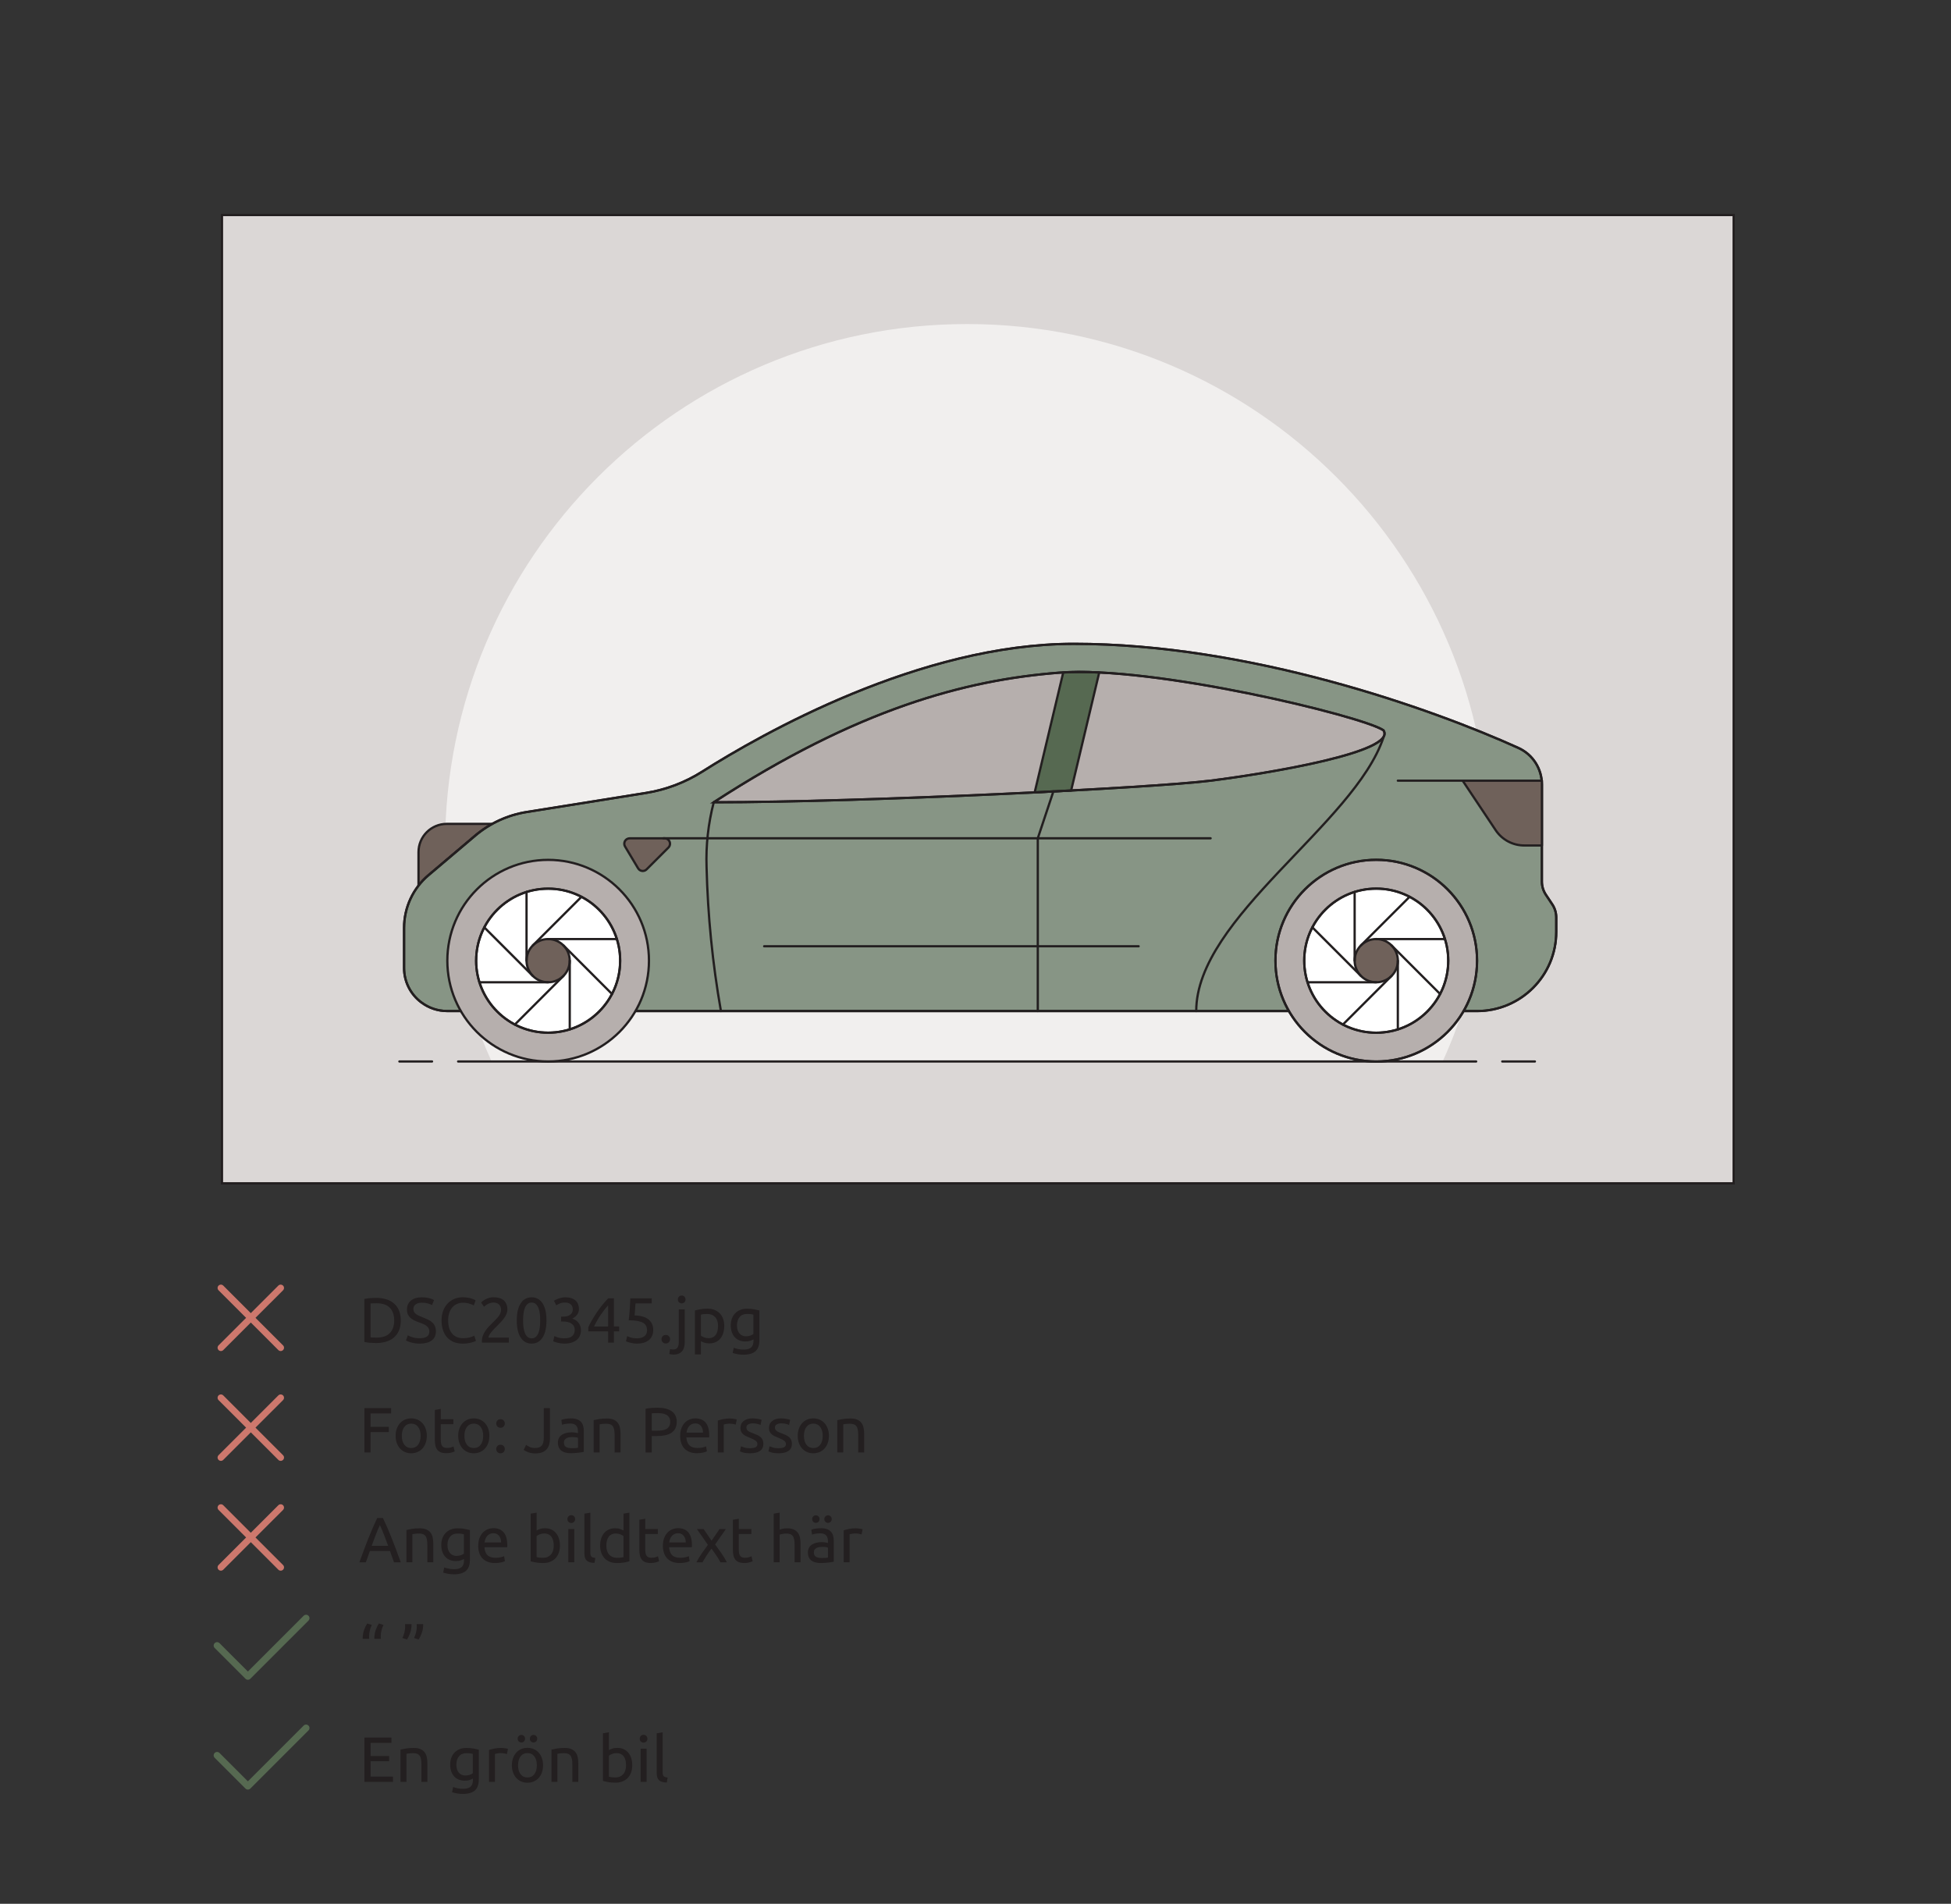 <?xml version="1.0" encoding="UTF-8"?>
<svg id="Layer_1" data-name="Layer 1" xmlns="http://www.w3.org/2000/svg" viewBox="0 0 859.63 838.91">
  <rect x="0" y="0" width="859.63" height="838.91" fill="#333333" stroke="none"/>
  <defs>
    <style>
      .cls-1 {
        fill: none;
      }

      .cls-1, .cls-2, .cls-3, .cls-4, .cls-5, .cls-6, .cls-7 {
        stroke: #231f20;
      }

      .cls-1, .cls-2, .cls-4 {
        stroke-linecap: round;
        stroke-linejoin: round;
      }

      .cls-2, .cls-8 {
        fill: #566951;
      }

      .cls-9 {
        fill: #b5d8f2;
      }

      .cls-9, .cls-8, .cls-10, .cls-11, .cls-12, .cls-13, .cls-14 {
        stroke-width: 0px;
      }

      .cls-3 {
        fill: #fff;
      }

      .cls-3, .cls-5, .cls-6, .cls-7 {
        stroke-miterlimit: 10;
      }

      .cls-10, .cls-4 {
        fill: #6f615a;
      }

      .cls-11 {
        fill: #f1efee;
      }

      .cls-12 {
        fill: #231f20;
      }

      .cls-5 {
        fill: #dbd7d6;
      }

      .cls-6 {
        fill: #879585;
      }

      .cls-7, .cls-13 {
        fill: #b6afad;
      }

      .cls-14 {
        fill: #cd786d;
      }
    </style>
  </defs>
  <rect class="cls-5" x="97.8" y="94.75" width="666.07" height="426.68"/>
  <g>
    <path class="cls-14" d="m124.71,594.91c-.57.57-1.5.57-2.07,0l-12.13-12.14-12.14,12.14c-.57.57-1.5.57-2.07,0-.57-.57-.57-1.5,0-2.07l12.14-12.13-12.14-12.14c-.57-.57-.57-1.5,0-2.07.57-.57,1.5-.57,2.07,0l12.13,12.14,12.14-12.14c.57-.57,1.5-.57,2.07,0,.57.57.57,1.5,0,2.07l-12.14,12.13,12.14,12.14c.58.57.58,1.5,0,2.07Z"/>
    <g>
      <path class="cls-12" d="m176.59,581.86c0,1.69-.26,3.16-.79,4.41-.53,1.25-1.27,2.28-2.23,3.1-.96.82-2.1,1.43-3.44,1.83-1.33.4-2.8.61-4.4.61-.79,0-1.66-.03-2.61-.1-.95-.07-1.81-.19-2.58-.38v-18.94c.77-.19,1.63-.31,2.58-.38.95-.07,1.82-.1,2.61-.1,1.6,0,3.06.2,4.4.61,1.33.4,2.48,1.01,3.44,1.83.96.82,1.7,1.85,2.23,3.1.53,1.25.79,2.72.79,4.41Zm-10.63,7.55c2.59,0,4.53-.66,5.81-1.99,1.28-1.32,1.92-3.18,1.92-5.57s-.64-4.24-1.92-5.57c-1.28-1.32-3.21-1.99-5.81-1.99-.77,0-1.37,0-1.79.03-.42.02-.72.04-.89.06v14.94c.17.02.47.04.89.06.42.02,1.02.03,1.79.03Z"/>
      <path class="cls-12" d="m184.88,589.7c2.86,0,4.29-.98,4.29-2.93,0-.6-.13-1.11-.38-1.54s-.6-.79-1.03-1.1-.93-.58-1.48-.8c-.55-.23-1.14-.45-1.76-.68-.71-.24-1.39-.52-2.03-.83-.64-.31-1.19-.68-1.66-1.1-.47-.42-.84-.93-1.11-1.51-.27-.58-.41-1.29-.41-2.11,0-1.71.58-3.04,1.75-4,1.17-.96,2.77-1.44,4.82-1.44,1.18,0,2.26.13,3.23.38.97.25,1.68.53,2.13.83l-.88,2.23c-.39-.24-.98-.48-1.76-.72-.78-.23-1.69-.35-2.72-.35-.53,0-1.01.06-1.47.17-.45.11-.85.28-1.18.51-.34.23-.61.51-.8.86-.2.35-.29.76-.29,1.23,0,.53.1.97.31,1.32.21.36.5.67.87.94.38.27.81.52,1.31.75s1.05.45,1.65.68c.85.34,1.62.68,2.33,1.01.71.34,1.32.74,1.83,1.21.52.47.92,1.03,1.2,1.68.28.65.42,1.43.42,2.35,0,1.71-.62,3.03-1.87,3.95-1.25.92-3.01,1.38-5.29,1.38-.77,0-1.48-.05-2.13-.16-.65-.1-1.23-.23-1.73-.37s-.94-.29-1.31-.45c-.37-.16-.65-.3-.86-.41l.82-2.26c.43.24,1.09.52,1.97.82.88.3,1.96.45,3.24.45Z"/>
      <path class="cls-12" d="m203.73,592.06c-1.37,0-2.62-.23-3.75-.68-1.13-.45-2.1-1.11-2.9-1.97-.81-.86-1.43-1.93-1.87-3.2-.44-1.27-.66-2.72-.66-4.36s.25-3.09.75-4.36c.5-1.27,1.17-2.33,2.02-3.2.85-.86,1.83-1.52,2.96-1.97,1.13-.45,2.33-.68,3.61-.68.81,0,1.54.06,2.18.17s1.21.24,1.69.39c.48.15.87.3,1.17.45.3.15.51.26.62.34l-.79,2.26c-.17-.11-.41-.23-.73-.37-.32-.13-.68-.26-1.09-.39-.4-.13-.85-.24-1.33-.32-.48-.08-.96-.13-1.45-.13-1.03,0-1.96.18-2.79.54-.83.36-1.53.87-2.11,1.55-.58.68-1.03,1.5-1.34,2.47-.31.97-.46,2.05-.46,3.26s.14,2.23.41,3.19.68,1.78,1.23,2.47c.54.69,1.23,1.22,2.04,1.59.82.38,1.77.56,2.86.56,1.26,0,2.3-.13,3.13-.39.83-.26,1.45-.5,1.86-.7l.71,2.26c-.13.09-.37.21-.71.35-.34.14-.76.28-1.27.41s-1.1.24-1.78.34c-.68.09-1.41.14-2.2.14Z"/>
      <path class="cls-12" d="m223.55,577.1c0,.68-.14,1.33-.41,1.96-.27.63-.63,1.25-1.09,1.86-.45.61-.96,1.21-1.52,1.8-.56.59-1.13,1.17-1.69,1.73-.32.32-.69.7-1.11,1.13-.42.43-.82.88-1.2,1.35-.38.47-.69.92-.94,1.35-.25.43-.38.81-.38,1.13h8.99v2.23h-11.84c-.02-.11-.03-.23-.03-.34v-.31c0-.88.14-1.71.44-2.47.29-.76.67-1.48,1.14-2.16s1-1.32,1.58-1.92c.58-.6,1.16-1.18,1.72-1.75.47-.45.92-.9,1.34-1.34.42-.44.8-.88,1.13-1.32.33-.44.59-.9.79-1.37.2-.47.29-.97.29-1.49,0-.56-.09-1.04-.27-1.44-.18-.39-.42-.72-.72-.99-.3-.26-.65-.46-1.06-.58-.4-.12-.83-.18-1.28-.18-.54,0-1.04.08-1.49.23-.45.15-.86.32-1.21.52-.36.2-.66.4-.9.62-.24.22-.43.38-.56.49l-1.3-1.86c.17-.19.42-.42.76-.69.34-.27.74-.53,1.21-.78.47-.24,1-.45,1.58-.62.58-.17,1.21-.25,1.89-.25,2.05,0,3.58.47,4.61,1.42,1.02.95,1.54,2.29,1.54,4.02Z"/>
      <path class="cls-12" d="m227.7,581.86c0-3.27.58-5.79,1.73-7.55,1.16-1.77,2.76-2.65,4.81-2.65s3.65.88,4.81,2.65c1.16,1.77,1.73,4.28,1.73,7.55s-.58,5.79-1.73,7.55c-1.16,1.77-2.76,2.65-4.81,2.65s-3.65-.88-4.81-2.65c-1.16-1.77-1.73-4.28-1.73-7.55Zm10.32,0c0-1.07-.06-2.09-.18-3.04-.12-.96-.33-1.79-.62-2.51-.29-.71-.68-1.28-1.17-1.71s-1.09-.63-1.8-.63-1.32.21-1.8.63c-.49.42-.88.99-1.17,1.71-.29.71-.5,1.55-.62,2.51-.12.96-.18,1.97-.18,3.04s.06,2.09.18,3.04c.12.96.33,1.79.62,2.51.29.71.68,1.28,1.17,1.71.49.42,1.09.63,1.8.63s1.32-.21,1.8-.63.88-.99,1.17-1.71c.29-.71.5-1.55.62-2.51s.18-1.97.18-3.04Z"/>
      <path class="cls-12" d="m248.56,589.72c1.67,0,2.87-.33,3.59-.99.72-.66,1.08-1.54,1.08-2.65,0-.71-.15-1.32-.45-1.8-.3-.49-.7-.88-1.18-1.17-.49-.29-1.06-.5-1.71-.62-.65-.12-1.31-.18-1.99-.18h-.68v-2.14h.93c.47,0,.95-.05,1.45-.14.5-.09.95-.26,1.37-.51.41-.24.75-.58,1.01-1s.39-.95.39-1.59c0-.53-.09-.98-.28-1.35-.19-.38-.44-.69-.75-.93-.31-.24-.67-.42-1.07-.52-.4-.1-.83-.16-1.28-.16-.9,0-1.67.13-2.3.39-.63.26-1.16.54-1.59.82l-1.01-2c.23-.15.51-.31.86-.49.35-.18.74-.34,1.17-.49.43-.15.9-.28,1.4-.38.5-.1,1.02-.16,1.56-.16,1.03,0,1.93.13,2.68.38.75.25,1.37.61,1.86,1.07.49.46.86,1.01,1.1,1.64.24.63.37,1.31.37,2.04,0,1.01-.29,1.88-.87,2.61-.58.72-1.29,1.27-2.11,1.65.51.15,1,.37,1.47.65s.88.64,1.23,1.07c.35.43.63.93.85,1.49.22.56.32,1.19.32,1.89,0,.85-.14,1.63-.44,2.35-.29.72-.74,1.35-1.35,1.87-.61.53-1.38.94-2.3,1.24-.92.3-2.01.45-3.27.45-.49,0-.99-.04-1.51-.11-.52-.08-1-.17-1.45-.28-.45-.11-.85-.23-1.18-.34-.34-.11-.58-.21-.73-.28l.51-2.28c.32.15.85.35,1.59.59.74.24,1.65.37,2.72.37Z"/>
      <path class="cls-12" d="m259.21,584.88c.36-.83.85-1.79,1.47-2.89s1.32-2.23,2.1-3.4c.78-1.17,1.62-2.31,2.51-3.44.89-1.13,1.79-2.14,2.69-3.04h2.51v12.4h2.31v2.14h-2.31v4.99h-2.54v-4.99h-8.74v-1.78Zm8.74-9.67c-.56.6-1.13,1.27-1.71,2.02-.57.74-1.13,1.52-1.68,2.33-.54.81-1.06,1.64-1.54,2.48-.48.85-.91,1.67-1.28,2.48h6.2v-9.3Z"/>
      <path class="cls-12" d="m279.59,579.63c2.84.11,4.92.73,6.24,1.86,1.33,1.13,1.99,2.66,1.99,4.59,0,.86-.15,1.66-.44,2.4s-.73,1.36-1.33,1.89c-.59.53-1.34.94-2.24,1.24-.9.3-1.97.45-3.21.45-.49,0-.99-.04-1.49-.11-.51-.08-.98-.17-1.41-.28-.43-.11-.82-.23-1.16-.34-.34-.11-.58-.21-.73-.28l.51-2.28c.32.15.84.35,1.56.59.72.24,1.61.37,2.66.37.85,0,1.55-.09,2.13-.28.57-.19,1.04-.44,1.4-.76.36-.32.62-.69.78-1.11.16-.42.24-.87.24-1.34,0-.71-.12-1.35-.37-1.9-.24-.55-.68-1.02-1.3-1.4-.62-.38-1.45-.66-2.48-.86s-2.34-.3-3.92-.3c.11-.92.2-1.79.27-2.59.07-.81.13-1.6.18-2.37.06-.77.1-1.54.14-2.3.04-.76.07-1.56.11-2.41h9.42v2.23h-7.13c-.02.28-.05.66-.08,1.14-.04.48-.08.98-.11,1.49-.04.52-.08,1.02-.11,1.51-.04.49-.08.87-.11,1.16Z"/>
      <path class="cls-12" d="m295.24,590.12c0,.51-.17.95-.51,1.32-.34.38-.8.56-1.38.56s-1.04-.19-1.38-.56c-.34-.38-.51-.82-.51-1.32s.17-.95.51-1.32c.34-.38.8-.56,1.38-.56s1.04.19,1.38.56c.34.38.51.82.51,1.32Z"/>
      <path class="cls-12" d="m296.67,596.91c-.22,0-.52-.03-.87-.08-.36-.06-.66-.13-.9-.23l.34-2.14c.19.06.4.1.65.14.24.04.47.06.68.06.9,0,1.55-.28,1.93-.83.38-.55.58-1.37.58-2.44v-14.41h2.62v14.38c0,1.88-.43,3.27-1.28,4.19-.86.91-2.1,1.37-3.74,1.37Zm3.69-22.58c-.47,0-.87-.16-1.2-.47-.33-.31-.49-.73-.49-1.25s.16-.94.49-1.25c.33-.31.73-.47,1.2-.47s.87.16,1.2.47.49.73.49,1.25-.16.94-.49,1.25c-.33.31-.73.47-1.2.47Z"/>
      <path class="cls-12" d="m319.11,584.34c0,1.11-.15,2.13-.44,3.07-.29.94-.72,1.75-1.28,2.42s-1.25,1.2-2.07,1.58c-.82.38-1.75.56-2.8.56-.85,0-1.59-.11-2.24-.34s-1.13-.44-1.45-.65v5.86h-2.62v-19.42c.62-.15,1.39-.31,2.33-.49.93-.18,2.01-.27,3.23-.27,1.13,0,2.14.18,3.04.54.9.36,1.67.86,2.31,1.52.64.66,1.13,1.46,1.48,2.41.35.95.52,2.02.52,3.2Zm-2.73,0c0-1.71-.42-3.03-1.27-3.95-.85-.92-1.97-1.38-3.38-1.38-.79,0-1.41.03-1.85.08s-.79.12-1.06.2v9.25c.32.26.78.52,1.38.76.6.24,1.26.37,1.97.37.75,0,1.4-.14,1.93-.41.54-.27.97-.65,1.31-1.13.34-.48.58-1.04.73-1.69.15-.65.23-1.35.23-2.1Z"/>
      <path class="cls-12" d="m332,590.18c-.23.15-.66.34-1.31.58-.65.24-1.41.35-2.27.35s-1.71-.14-2.5-.42c-.78-.28-1.46-.72-2.04-1.31s-1.04-1.33-1.38-2.21c-.34-.88-.51-1.94-.51-3.16,0-1.07.16-2.05.48-2.95.32-.89.78-1.66,1.4-2.31.61-.65,1.36-1.16,2.24-1.52.88-.37,1.88-.55,2.99-.55,1.22,0,2.29.09,3.2.27.91.18,1.68.34,2.3.49v13.08c0,2.26-.58,3.89-1.75,4.91-1.17,1.01-2.93,1.52-5.3,1.52-.92,0-1.79-.08-2.61-.23-.82-.15-1.53-.33-2.13-.54l.48-2.28c.53.21,1.17.39,1.93.55.76.16,1.55.24,2.38.24,1.56,0,2.68-.31,3.37-.93s1.03-1.61,1.03-2.96v-.62Zm-.03-10.88c-.26-.07-.62-.15-1.06-.21-.44-.07-1.04-.1-1.79-.1-1.41,0-2.5.46-3.26,1.38-.76.92-1.14,2.14-1.14,3.66,0,.85.11,1.57.32,2.17.22.6.51,1.1.87,1.49.37.39.79.69,1.27.87.48.19.97.28,1.48.28.69,0,1.33-.1,1.92-.3.58-.2,1.04-.43,1.38-.69v-8.57Z"/>
    </g>
    <path class="cls-14" d="m124.71,643.3c-.57.57-1.5.57-2.07,0l-12.13-12.14-12.14,12.14c-.57.57-1.5.57-2.07,0-.57-.57-.57-1.5,0-2.07l12.14-12.13-12.14-12.14c-.57-.57-.57-1.5,0-2.07.57-.57,1.5-.57,2.07,0l12.13,12.14,12.14-12.14c.57-.57,1.5-.57,2.07,0,.57.57.57,1.5,0,2.07l-12.14,12.13,12.14,12.14c.58.57.58,1.5,0,2.07Z"/>
    <g>
      <path class="cls-12" d="m160.55,640.03v-19.54h11.78v2.34h-9.05v5.89h8.04v2.31h-8.04v8.99h-2.73Z"/>
      <path class="cls-12" d="m188.06,632.7c0,1.17-.17,2.22-.51,3.16-.34.94-.81,1.75-1.42,2.42-.61.68-1.34,1.2-2.18,1.56-.85.37-1.77.55-2.76.55s-1.92-.18-2.76-.55c-.85-.37-1.57-.89-2.18-1.56-.61-.68-1.09-1.48-1.42-2.42-.34-.94-.51-1.99-.51-3.16s.17-2.19.51-3.14c.34-.95.81-1.76,1.42-2.44.61-.68,1.34-1.2,2.18-1.56s1.77-.55,2.76-.55,1.92.18,2.76.55,1.57.89,2.18,1.56c.61.68,1.09,1.49,1.42,2.44.34.95.51,2,.51,3.14Zm-2.73,0c0-1.65-.37-2.96-1.11-3.93-.74-.97-1.75-1.45-3.03-1.45s-2.29.48-3.03,1.45c-.74.97-1.11,2.28-1.11,3.93s.37,2.96,1.11,3.93c.74.97,1.75,1.45,3.03,1.45s2.29-.48,3.03-1.45c.74-.97,1.11-2.28,1.11-3.93Z"/>
      <path class="cls-12" d="m194.21,625.37h5.55v2.2h-5.55v6.77c0,.73.06,1.34.17,1.82.11.48.28.86.51,1.13.23.27.51.47.85.58s.73.17,1.18.17c.79,0,1.42-.09,1.9-.27.48-.18.81-.31,1-.38l.51,2.17c-.26.13-.72.3-1.38.49-.66.2-1.41.3-2.26.3-1,0-1.82-.13-2.47-.38-.65-.25-1.17-.63-1.56-1.14s-.67-1.13-.83-1.87c-.16-.74-.24-1.6-.24-2.58v-13.08l2.62-.45v4.54Z"/>
      <path class="cls-12" d="m215.63,632.7c0,1.17-.17,2.22-.51,3.16-.34.94-.81,1.75-1.42,2.42s-1.34,1.2-2.18,1.56c-.85.37-1.77.55-2.76.55s-1.92-.18-2.76-.55c-.85-.37-1.57-.89-2.18-1.56s-1.08-1.48-1.42-2.42c-.34-.94-.51-1.99-.51-3.16s.17-2.19.51-3.14c.34-.95.81-1.76,1.42-2.44s1.34-1.2,2.18-1.56,1.77-.55,2.76-.55,1.92.18,2.76.55,1.57.89,2.18,1.56,1.08,1.49,1.42,2.44c.34.95.51,2,.51,3.14Zm-2.73,0c0-1.65-.37-2.96-1.11-3.93-.74-.97-1.75-1.45-3.03-1.45s-2.29.48-3.03,1.45c-.74.97-1.11,2.28-1.11,3.93s.37,2.96,1.11,3.93c.74.97,1.75,1.45,3.03,1.45s2.29-.48,3.03-1.45c.74-.97,1.11-2.28,1.11-3.93Z"/>
      <path class="cls-12" d="m222.42,627.26c0,.51-.17.95-.51,1.32-.34.38-.8.56-1.38.56s-1.04-.19-1.38-.56c-.34-.38-.51-.82-.51-1.32s.17-.95.51-1.32c.34-.38.8-.56,1.38-.56s1.04.19,1.38.56c.34.38.51.82.51,1.32Zm0,11.25c0,.51-.17.95-.51,1.32-.34.38-.8.56-1.38.56s-1.04-.19-1.38-.56c-.34-.38-.51-.82-.51-1.32s.17-.95.51-1.32c.34-.38.8-.56,1.38-.56s1.04.19,1.38.56c.34.38.51.82.51,1.32Z"/>
      <path class="cls-12" d="m242.32,633.74c0,.94-.1,1.81-.3,2.62-.2.81-.54,1.52-1.04,2.13-.5.61-1.17,1.09-2,1.44-.84.35-1.88.52-3.14.52-.64,0-1.23-.05-1.76-.16-.54-.1-1.02-.24-1.45-.39-.43-.16-.81-.33-1.13-.51-.32-.18-.57-.35-.76-.52l1.07-2.17c.39.28.91.58,1.54.89.63.31,1.41.47,2.35.47,1.35,0,2.34-.34,2.96-1.03.62-.69.93-1.86.93-3.54v-13h2.73v13.25Z"/>
      <path class="cls-12" d="m251.6,625.01c1.05,0,1.94.14,2.66.41.72.27,1.31.66,1.75,1.16.44.5.76,1.09.94,1.78.19.69.28,1.44.28,2.27v9.16c-.23.04-.54.09-.95.16-.4.07-.86.13-1.37.18-.51.06-1.06.11-1.65.16-.59.05-1.18.07-1.76.07-.83,0-1.59-.08-2.28-.25s-1.3-.44-1.8-.8-.9-.85-1.18-1.45c-.28-.6-.42-1.32-.42-2.17s.17-1.5.49-2.09c.33-.58.78-1.05,1.34-1.41.56-.36,1.22-.62,1.97-.79.75-.17,1.54-.25,2.37-.25.26,0,.54.01.82.04.28.03.55.07.8.11.25.05.47.09.66.13.19.04.32.07.39.08v-.73c0-.43-.05-.86-.14-1.28-.09-.42-.26-.8-.51-1.13-.25-.33-.58-.59-1-.79s-.97-.3-1.65-.3c-.87,0-1.62.06-2.27.18-.65.12-1.13.25-1.45.38l-.31-2.17c.34-.15.9-.3,1.69-.44.79-.14,1.64-.21,2.56-.21Zm.23,13.14c.62,0,1.17-.01,1.65-.04.48-.03.88-.08,1.2-.16v-4.37c-.19-.09-.49-.17-.92-.24-.42-.07-.93-.1-1.54-.1-.4,0-.81.03-1.25.08-.44.06-.85.17-1.21.35-.37.18-.67.42-.92.73-.25.31-.37.72-.37,1.23,0,.94.3,1.59.9,1.96s1.42.55,2.45.55Z"/>
      <path class="cls-12" d="m261.58,625.79c.6-.15,1.4-.31,2.4-.48,1-.17,2.14-.25,3.44-.25,1.17,0,2.13.16,2.9.49.77.33,1.38.79,1.85,1.38.46.59.79,1.3.97,2.13.19.83.28,1.74.28,2.73v8.23h-2.62v-7.67c0-.9-.06-1.67-.18-2.31-.12-.64-.32-1.16-.61-1.55-.28-.39-.66-.68-1.13-.86-.47-.18-1.05-.27-1.75-.27-.28,0-.57,0-.88.03-.3.02-.59.04-.86.07-.27.03-.52.06-.73.1-.22.04-.37.07-.46.08v12.38h-2.62v-14.24Z"/>
      <path class="cls-12" d="m289.63,620.3c2.74,0,4.85.52,6.33,1.56,1.48,1.04,2.21,2.6,2.21,4.67,0,1.13-.2,2.09-.61,2.89-.4.8-.99,1.45-1.75,1.95-.76.5-1.69.86-2.78,1.09s-2.32.34-3.69.34h-2.17v7.24h-2.73v-19.25c.77-.19,1.63-.31,2.58-.38.95-.07,1.82-.1,2.61-.1Zm.23,2.4c-1.17,0-2.06.03-2.68.08v7.67h2.06c.94,0,1.79-.06,2.54-.18.75-.12,1.38-.33,1.9-.62.52-.29.92-.69,1.2-1.2s.42-1.16.42-1.95-.15-1.37-.44-1.86c-.29-.49-.69-.88-1.18-1.17-.5-.29-1.08-.49-1.73-.61-.66-.11-1.35-.17-2.09-.17Z"/>
      <path class="cls-12" d="m299.69,632.73c0-1.3.19-2.43.56-3.4.38-.97.87-1.77,1.49-2.41.62-.64,1.33-1.12,2.14-1.44.81-.32,1.63-.48,2.48-.48,1.97,0,3.49.62,4.54,1.85,1.05,1.23,1.58,3.11,1.58,5.62v.44c0,.18,0,.34-.03.49h-10.04c.11,1.52.55,2.68,1.33,3.47.77.79,1.97,1.18,3.61,1.18.92,0,1.7-.08,2.33-.24.63-.16,1.1-.31,1.42-.47l.37,2.2c-.32.17-.88.35-1.68.54-.8.19-1.71.28-2.72.28-1.28,0-2.38-.19-3.31-.58-.93-.39-1.7-.92-2.3-1.59s-1.05-1.48-1.34-2.41c-.29-.93-.44-1.95-.44-3.06Zm10.06-1.44c.02-1.18-.28-2.16-.89-2.92-.61-.76-1.45-1.14-2.52-1.14-.6,0-1.13.12-1.59.35-.46.24-.85.54-1.17.92-.32.38-.57.81-.75,1.3-.18.49-.3.99-.35,1.49h7.27Z"/>
      <path class="cls-12" d="m321.68,625.06c.23,0,.48.01.78.04.29.03.58.07.86.11.28.05.54.09.78.14.23.05.41.09.52.13l-.45,2.28c-.21-.07-.55-.16-1.03-.27-.48-.1-1.09-.16-1.85-.16-.49,0-.97.05-1.45.16-.48.1-.79.17-.95.21v12.32h-2.62v-14.04c.62-.23,1.39-.44,2.31-.63.92-.2,1.95-.3,3.1-.3Z"/>
      <path class="cls-12" d="m330.55,638.14c1.07,0,1.87-.14,2.38-.42.52-.28.78-.73.78-1.35s-.25-1.15-.76-1.52c-.51-.38-1.34-.8-2.51-1.27-.56-.23-1.1-.46-1.62-.69-.52-.23-.96-.51-1.34-.83-.38-.32-.68-.7-.9-1.16-.22-.45-.34-1.01-.34-1.66,0-1.3.48-2.33,1.44-3.09.96-.76,2.26-1.14,3.92-1.14.41,0,.83.02,1.24.07.41.05.8.1,1.16.17.36.07.67.14.95.21.27.08.48.14.63.2l-.48,2.26c-.28-.15-.72-.31-1.32-.47-.6-.16-1.33-.24-2.17-.24-.73,0-1.37.15-1.92.44-.54.29-.82.75-.82,1.37,0,.32.06.6.18.85.12.24.31.47.56.66.25.2.57.38.94.55.38.17.83.35,1.35.54.7.26,1.32.52,1.86.78.54.25,1.01.55,1.39.89.38.34.68.75.89,1.23.21.48.31,1.07.31,1.76,0,1.35-.5,2.38-1.51,3.07-1,.7-2.44,1.04-4.3,1.04-1.3,0-2.31-.11-3.04-.32s-1.23-.38-1.49-.49l.48-2.26c.3.11.78.28,1.44.51.66.23,1.53.34,2.62.34Z"/>
      <path class="cls-12" d="m343.13,638.14c1.07,0,1.87-.14,2.38-.42.52-.28.78-.73.78-1.35s-.25-1.15-.76-1.52c-.51-.38-1.34-.8-2.51-1.27-.56-.23-1.1-.46-1.62-.69-.52-.23-.96-.51-1.34-.83-.38-.32-.68-.7-.9-1.16-.23-.45-.34-1.01-.34-1.66,0-1.3.48-2.33,1.44-3.09.96-.76,2.27-1.14,3.92-1.14.41,0,.83.02,1.24.07.41.05.8.1,1.16.17.36.07.67.14.94.21.27.08.48.14.63.2l-.48,2.26c-.28-.15-.72-.31-1.32-.47-.6-.16-1.33-.24-2.17-.24-.73,0-1.37.15-1.92.44-.54.29-.82.75-.82,1.37,0,.32.06.6.18.85.12.24.31.47.56.66.25.2.57.38.94.55s.83.35,1.35.54c.7.26,1.32.52,1.86.78.54.25,1.01.55,1.39.89.39.34.68.75.89,1.23s.31,1.07.31,1.76c0,1.35-.5,2.38-1.51,3.07-1,.7-2.44,1.04-4.3,1.04-1.3,0-2.31-.11-3.04-.32-.73-.22-1.23-.38-1.49-.49l.48-2.26c.3.11.78.28,1.44.51.66.23,1.53.34,2.62.34Z"/>
      <path class="cls-12" d="m365.23,632.7c0,1.17-.17,2.22-.51,3.16-.34.94-.81,1.75-1.42,2.42s-1.34,1.2-2.18,1.56c-.85.37-1.77.55-2.76.55s-1.92-.18-2.76-.55c-.85-.37-1.57-.89-2.18-1.56s-1.08-1.48-1.42-2.42c-.34-.94-.51-1.99-.51-3.16s.17-2.19.51-3.14c.34-.95.81-1.76,1.42-2.44s1.34-1.2,2.18-1.56,1.77-.55,2.76-.55,1.92.18,2.76.55,1.57.89,2.18,1.56,1.08,1.49,1.42,2.44c.34.95.51,2,.51,3.14Zm-2.73,0c0-1.65-.37-2.96-1.11-3.93-.74-.97-1.75-1.45-3.03-1.45s-2.29.48-3.03,1.45c-.74.97-1.11,2.28-1.11,3.93s.37,2.96,1.11,3.93c.74.97,1.75,1.45,3.03,1.45s2.29-.48,3.03-1.45c.74-.97,1.11-2.28,1.11-3.93Z"/>
      <path class="cls-12" d="m368.92,625.79c.6-.15,1.4-.31,2.4-.48,1-.17,2.14-.25,3.44-.25,1.17,0,2.13.16,2.9.49.77.33,1.39.79,1.85,1.38.46.59.78,1.3.97,2.13.19.83.28,1.74.28,2.73v8.23h-2.62v-7.67c0-.9-.06-1.67-.18-2.31-.12-.64-.32-1.16-.61-1.55-.28-.39-.66-.68-1.13-.86-.47-.18-1.05-.27-1.75-.27-.28,0-.57,0-.87.03-.3.02-.59.04-.86.07-.27.03-.52.06-.73.1-.22.04-.37.07-.46.08v12.38h-2.62v-14.24Z"/>
    </g>
    <path class="cls-14" d="m124.71,691.69c-.57.57-1.5.57-2.07,0l-12.13-12.14-12.14,12.14c-.57.57-1.5.57-2.07,0-.57-.57-.57-1.5,0-2.07l12.14-12.13-12.14-12.14c-.57-.57-.57-1.5,0-2.07.57-.57,1.5-.57,2.07,0l12.13,12.14,12.14-12.14c.57-.57,1.5-.57,2.07,0,.57.57.57,1.5,0,2.07l-12.14,12.13,12.14,12.14c.58.57.58,1.5,0,2.07Z"/>
    <g>
      <path class="cls-12" d="m173.6,688.42c-.32-.85-.62-1.68-.9-2.49-.28-.82-.57-1.65-.87-2.49h-8.85l-1.78,4.99h-2.85c.75-2.07,1.46-3.98,2.11-5.74.66-1.76,1.3-3.43,1.93-5s1.25-3.09,1.88-4.52,1.27-2.86,1.94-4.27h2.51c.68,1.41,1.32,2.83,1.95,4.27.62,1.44,1.24,2.95,1.87,4.52s1.27,3.25,1.93,5c.66,1.76,1.36,3.67,2.12,5.74h-2.99Zm-2.57-7.24c-.6-1.64-1.2-3.22-1.79-4.75-.59-1.53-1.21-3-1.85-4.41-.66,1.41-1.28,2.88-1.87,4.41-.59,1.53-1.18,3.11-1.76,4.75h7.27Z"/>
      <path class="cls-12" d="m179.07,674.18c.6-.15,1.4-.31,2.4-.48,1-.17,2.14-.25,3.44-.25,1.17,0,2.13.16,2.9.49.77.33,1.39.79,1.85,1.38.46.59.79,1.3.97,2.13.19.83.28,1.74.28,2.73v8.23h-2.62v-7.67c0-.9-.06-1.67-.18-2.31-.12-.64-.32-1.16-.61-1.55-.28-.39-.66-.68-1.13-.86-.47-.18-1.05-.27-1.75-.27-.28,0-.57,0-.87.03-.3.02-.59.04-.86.07-.27.03-.52.06-.73.1-.22.04-.37.07-.46.08v12.38h-2.62v-14.24Z"/>
      <path class="cls-12" d="m204.44,686.95c-.22.15-.66.34-1.31.58-.65.24-1.4.35-2.27.35s-1.71-.14-2.49-.42c-.78-.28-1.46-.72-2.04-1.31s-1.04-1.33-1.38-2.21c-.34-.88-.51-1.94-.51-3.16,0-1.07.16-2.05.48-2.95.32-.89.78-1.66,1.4-2.31.61-.65,1.36-1.16,2.24-1.52.88-.37,1.88-.55,2.99-.55,1.22,0,2.29.09,3.2.27.91.18,1.68.34,2.3.49v13.08c0,2.26-.58,3.89-1.75,4.91-1.17,1.01-2.93,1.52-5.3,1.52-.92,0-1.79-.08-2.61-.23-.82-.15-1.53-.33-2.13-.54l.48-2.28c.53.21,1.17.39,1.93.55.76.16,1.55.24,2.38.24,1.56,0,2.68-.31,3.37-.93s1.03-1.61,1.03-2.96v-.62Zm-.03-10.88c-.26-.07-.62-.15-1.06-.21-.44-.07-1.04-.1-1.79-.1-1.41,0-2.49.46-3.26,1.38-.76.92-1.14,2.14-1.14,3.66,0,.85.11,1.57.32,2.17.22.6.51,1.1.87,1.49.37.39.79.69,1.27.87.48.19.97.28,1.48.28.7,0,1.33-.1,1.92-.3.58-.2,1.04-.43,1.38-.69v-8.57Z"/>
      <path class="cls-12" d="m210.72,681.12c0-1.3.19-2.43.56-3.4.38-.97.87-1.77,1.49-2.41.62-.64,1.33-1.12,2.14-1.44.81-.32,1.64-.48,2.48-.48,1.97,0,3.49.62,4.54,1.85,1.05,1.23,1.58,3.11,1.58,5.62v.44c0,.18,0,.34-.03.49h-10.04c.11,1.52.55,2.68,1.32,3.47.77.79,1.97,1.18,3.61,1.18.92,0,1.7-.08,2.32-.24.63-.16,1.1-.31,1.42-.47l.37,2.2c-.32.17-.88.35-1.68.54-.8.19-1.71.28-2.72.28-1.28,0-2.38-.19-3.31-.58-.93-.39-1.7-.92-2.3-1.59s-1.05-1.48-1.34-2.41c-.29-.93-.44-1.95-.44-3.06Zm10.06-1.44c.02-1.18-.28-2.16-.89-2.92-.61-.76-1.45-1.14-2.52-1.14-.6,0-1.13.12-1.59.35-.46.24-.85.54-1.17.92-.32.38-.57.81-.75,1.3-.18.49-.3.99-.35,1.49h7.27Z"/>
      <path class="cls-12" d="m236.43,674.41c.32-.21.8-.42,1.45-.65.65-.23,1.39-.34,2.24-.34,1.05,0,1.99.19,2.8.56.82.38,1.51.9,2.07,1.58.56.68.99,1.48,1.28,2.42.29.94.44,1.97.44,3.1,0,1.18-.17,2.25-.52,3.2-.35.95-.84,1.75-1.48,2.41-.64.66-1.41,1.17-2.31,1.52-.9.36-1.92.54-3.04.54-1.22,0-2.3-.08-3.24-.25-.94-.17-1.71-.34-2.31-.51v-21l2.62-.45v7.86Zm0,11.73c.26.08.63.15,1.11.21.48.07,1.08.1,1.79.1,1.41,0,2.54-.47,3.38-1.4s1.27-2.25,1.27-3.96c0-.75-.08-1.46-.23-2.11-.15-.66-.39-1.23-.73-1.71-.34-.48-.78-.85-1.31-1.13-.54-.27-1.18-.41-1.93-.41s-1.37.12-1.97.37c-.6.24-1.06.5-1.38.76v9.27Z"/>
      <path class="cls-12" d="m251.71,671.11c-.47,0-.87-.16-1.2-.47-.33-.31-.49-.73-.49-1.25s.16-.94.49-1.25c.33-.31.73-.47,1.2-.47s.87.16,1.2.47.49.73.49,1.25-.16.94-.49,1.25c-.33.31-.73.47-1.2.47Zm1.33,17.31h-2.62v-14.66h2.62v14.66Z"/>
      <path class="cls-12" d="m261.94,688.7c-1.62-.04-2.76-.39-3.44-1.04-.68-.66-1.01-1.68-1.01-3.07v-17.59l2.62-.45v17.62c0,.43.04.79.11,1.07.07.28.2.51.37.68.17.17.39.3.68.38.28.08.63.16,1.04.21l-.37,2.2Z"/>
      <path class="cls-12" d="m274.71,667l2.62-.45v21.45c-.6.17-1.37.34-2.31.51-.94.17-2.02.25-3.24.25-1.13,0-2.14-.18-3.04-.54-.9-.36-1.67-.86-2.31-1.52-.64-.66-1.13-1.46-1.48-2.41-.35-.95-.52-2.02-.52-3.2s.15-2.16.44-3.1c.29-.94.72-1.75,1.28-2.42.56-.68,1.25-1.2,2.07-1.58.82-.38,1.75-.56,2.81-.56.85,0,1.59.11,2.24.34.65.23,1.13.44,1.45.65v-7.41Zm0,9.87c-.32-.26-.78-.52-1.38-.76-.6-.24-1.26-.37-1.97-.37-.75,0-1.4.14-1.93.41-.54.27-.97.65-1.31,1.13s-.58,1.05-.73,1.71c-.15.66-.23,1.36-.23,2.11,0,1.71.42,3.03,1.27,3.96s1.97,1.4,3.38,1.4c.71,0,1.31-.03,1.79-.1.48-.07.85-.14,1.11-.21v-9.27Z"/>
      <path class="cls-12" d="m284.3,673.76h5.55v2.2h-5.55v6.77c0,.73.06,1.34.17,1.82.11.48.28.86.51,1.13.23.27.51.47.85.58s.73.17,1.18.17c.79,0,1.42-.09,1.9-.27.48-.18.81-.31,1-.38l.51,2.17c-.26.13-.72.3-1.38.49-.66.2-1.41.3-2.25.3-1,0-1.82-.13-2.47-.38-.65-.25-1.17-.63-1.56-1.14s-.67-1.13-.83-1.87c-.16-.74-.24-1.6-.24-2.58v-13.08l2.62-.45v4.54Z"/>
      <path class="cls-12" d="m292.08,681.12c0-1.3.19-2.43.56-3.4.38-.97.87-1.77,1.49-2.41.62-.64,1.33-1.12,2.14-1.44.81-.32,1.64-.48,2.48-.48,1.97,0,3.49.62,4.54,1.85,1.05,1.23,1.58,3.11,1.58,5.62v.44c0,.18,0,.34-.03.49h-10.04c.11,1.52.55,2.68,1.33,3.47s1.97,1.18,3.61,1.18c.92,0,1.7-.08,2.33-.24.63-.16,1.1-.31,1.42-.47l.37,2.2c-.32.17-.88.35-1.68.54-.8.19-1.71.28-2.72.28-1.28,0-2.38-.19-3.31-.58-.93-.39-1.7-.92-2.3-1.59s-1.05-1.48-1.34-2.41c-.29-.93-.44-1.95-.44-3.06Zm10.06-1.44c.02-1.18-.28-2.16-.89-2.92-.61-.76-1.45-1.14-2.52-1.14-.6,0-1.13.12-1.59.35-.46.24-.85.54-1.17.92-.32.38-.57.81-.75,1.3-.18.49-.3.99-.35,1.49h7.27Z"/>
      <path class="cls-12" d="m317.42,688.42c-.21-.41-.46-.87-.76-1.38-.3-.51-.63-1.03-.99-1.56-.36-.54-.72-1.07-1.1-1.59-.38-.53-.74-1.02-1.1-1.49-.36.47-.72.97-1.1,1.51-.38.54-.74,1.07-1.09,1.61-.35.54-.67,1.06-.97,1.56-.3.51-.55.96-.76,1.35h-2.71c.66-1.28,1.44-2.58,2.35-3.9s1.82-2.59,2.72-3.79l-4.85-6.96h2.96l3.5,5.13,3.52-5.13h2.79l-4.74,6.79c.9,1.22,1.83,2.51,2.78,3.88.95,1.36,1.75,2.69,2.41,3.99h-2.88Z"/>
      <path class="cls-12" d="m325.51,673.76h5.55v2.2h-5.55v6.77c0,.73.06,1.34.17,1.82s.28.86.51,1.13c.22.27.51.47.85.58.34.11.73.17,1.18.17.79,0,1.42-.09,1.9-.27.48-.18.81-.31,1-.38l.51,2.17c-.26.13-.72.3-1.38.49-.66.2-1.41.3-2.25.3-1,0-1.82-.13-2.47-.38-.65-.25-1.17-.63-1.56-1.14s-.67-1.13-.83-1.87c-.16-.74-.24-1.6-.24-2.58v-13.08l2.62-.45v4.54Z"/>
      <path class="cls-12" d="m340.9,688.42v-21.42l2.62-.45v7.5c.49-.19,1.01-.33,1.56-.44.55-.1,1.1-.16,1.65-.16,1.17,0,2.13.16,2.9.49.77.33,1.38.79,1.85,1.38.46.59.79,1.3.97,2.13.19.83.28,1.74.28,2.73v8.23h-2.62v-7.67c0-.9-.06-1.67-.18-2.31-.12-.64-.32-1.16-.61-1.55-.28-.39-.66-.68-1.13-.86-.47-.18-1.05-.27-1.75-.27-.28,0-.57.02-.88.06-.3.04-.59.08-.86.13-.27.05-.52.1-.73.16-.22.06-.37.1-.46.14v12.18h-2.62Z"/>
      <path class="cls-12" d="m361.73,673.4c1.05,0,1.94.14,2.66.41.72.27,1.31.66,1.75,1.16.44.5.76,1.09.95,1.78.19.69.28,1.44.28,2.27v9.16c-.23.04-.54.09-.94.16-.4.07-.86.13-1.37.18s-1.06.11-1.65.16c-.59.05-1.18.07-1.76.07-.83,0-1.59-.08-2.28-.25s-1.3-.44-1.8-.8c-.51-.37-.9-.85-1.18-1.45-.28-.6-.42-1.32-.42-2.17s.17-1.5.49-2.09c.33-.58.78-1.05,1.34-1.41.56-.36,1.22-.62,1.97-.79.75-.17,1.54-.25,2.37-.25.26,0,.54.01.82.04.28.03.55.07.8.11.25.05.47.09.66.13.19.04.32.07.39.08v-.73c0-.43-.05-.86-.14-1.28-.09-.42-.26-.8-.51-1.13-.25-.33-.58-.59-1-.79-.42-.2-.97-.3-1.65-.3-.87,0-1.62.06-2.27.18-.65.12-1.13.25-1.45.38l-.31-2.17c.34-.15.9-.3,1.69-.44.79-.14,1.64-.21,2.57-.21Zm-2.25-2.34c-.43,0-.81-.16-1.14-.47-.33-.31-.49-.71-.49-1.2s.16-.89.49-1.2c.33-.31.71-.47,1.14-.47s.81.16,1.14.47c.33.31.49.71.49,1.2s-.17.89-.49,1.2c-.33.31-.71.47-1.14.47Zm2.48,15.48c.62,0,1.17-.01,1.65-.04.48-.03.88-.08,1.2-.16v-4.37c-.19-.09-.49-.17-.92-.24-.42-.07-.93-.1-1.54-.1-.39,0-.81.03-1.25.08-.44.06-.85.17-1.21.35-.37.18-.67.42-.92.73s-.37.72-.37,1.23c0,.94.3,1.59.9,1.96s1.42.55,2.45.55Zm2.88-15.48c-.43,0-.81-.16-1.14-.47s-.49-.71-.49-1.2.16-.89.49-1.2.71-.47,1.14-.47.81.16,1.14.47.49.71.49,1.2-.16.89-.49,1.2-.71.47-1.14.47Z"/>
      <path class="cls-12" d="m377.13,673.45c.22,0,.48.01.78.04.29.03.58.07.86.11.28.05.54.09.78.14.23.05.41.09.52.13l-.45,2.28c-.21-.07-.55-.16-1.03-.27-.48-.1-1.09-.16-1.85-.16-.49,0-.97.05-1.45.16-.48.1-.79.17-.94.21v12.32h-2.62v-14.04c.62-.23,1.39-.44,2.31-.63.92-.2,1.96-.3,3.1-.3Z"/>
    </g>
    <g>
      <path class="cls-12" d="m159.81,722.15v-.61c0-.2,0-.39.03-.58.08-.98.29-1.95.65-2.9.36-.96.79-1.85,1.3-2.68l2.03.65c-.39.83-.69,1.66-.89,2.51s-.3,1.64-.3,2.37c0,.19,0,.39.01.61,0,.22.02.43.04.63h-2.88Zm5.13,0v-.61c0-.2,0-.39.03-.58.08-.98.29-1.95.65-2.9s.79-1.85,1.3-2.68l2.03.65c-.39.83-.69,1.66-.89,2.51s-.3,1.64-.3,2.37c0,.19,0,.39.01.61,0,.22.02.43.04.63h-2.88Z"/>
      <path class="cls-12" d="m181.32,715.67v.61c0,.2,0,.39-.03.58-.08.98-.29,1.94-.65,2.89-.36.95-.79,1.85-1.3,2.69l-2.03-.65c.39-.85.69-1.69.89-2.52.2-.84.3-1.62.3-2.35,0-.19,0-.39-.01-.61,0-.22-.02-.43-.04-.63h2.88Zm5.13,0v.61c0,.2,0,.39-.03.58-.08.98-.29,1.94-.65,2.89-.36.95-.79,1.85-1.3,2.69l-2.03-.65c.4-.85.69-1.69.89-2.52.2-.84.3-1.62.3-2.35,0-.19,0-.39-.01-.61,0-.22-.02-.43-.04-.63h2.88Z"/>
    </g>
    <path class="cls-8" d="m135.92,760.38c.59.58.59,1.55,0,2.13l-25.63,25.63c-.58.59-1.55.59-2.13,0l-13.57-13.57c-.59-.58-.59-1.55,0-2.13.59-.59,1.54-.59,2.13,0l12.5,12.51,24.57-24.57c.58-.59,1.55-.59,2.13,0h0Z"/>
    <path class="cls-8" d="m135.92,711.99c.59.58.59,1.55,0,2.13l-25.63,25.63c-.58.59-1.55.59-2.13,0l-13.57-13.57c-.59-.58-.59-1.55,0-2.13.59-.59,1.54-.59,2.13,0l12.5,12.51,24.57-24.57c.58-.59,1.55-.59,2.13,0h0Z"/>
    <g>
      <path class="cls-12" d="m160.55,785.2v-19.54h11.92v2.34h-9.19v5.81h8.18v2.28h-8.18v6.77h9.89v2.34h-12.63Z"/>
      <path class="cls-12" d="m176.47,770.96c.6-.15,1.4-.31,2.4-.48,1-.17,2.14-.25,3.44-.25,1.17,0,2.13.16,2.9.49.77.33,1.39.79,1.85,1.38.46.59.78,1.3.97,2.13.19.83.28,1.74.28,2.73v8.23h-2.62v-7.67c0-.9-.06-1.67-.18-2.31-.12-.64-.32-1.16-.61-1.55-.28-.39-.66-.68-1.13-.86-.47-.18-1.05-.27-1.75-.27-.28,0-.57,0-.87.03-.3.02-.59.04-.86.07-.27.03-.52.06-.73.1-.22.04-.37.07-.46.08v12.38h-2.62v-14.24Z"/>
      <path class="cls-12" d="m208.36,783.73c-.22.15-.66.34-1.31.58-.65.24-1.4.35-2.27.35s-1.71-.14-2.49-.42c-.78-.28-1.46-.72-2.04-1.31s-1.04-1.33-1.38-2.21c-.34-.88-.51-1.94-.51-3.16,0-1.07.16-2.05.48-2.95.32-.89.78-1.66,1.4-2.31.61-.65,1.36-1.16,2.24-1.52.88-.37,1.88-.55,2.99-.55,1.22,0,2.29.09,3.2.27.91.18,1.68.34,2.3.49v13.08c0,2.26-.58,3.89-1.75,4.91-1.17,1.01-2.93,1.52-5.3,1.52-.92,0-1.79-.08-2.61-.23-.82-.15-1.53-.33-2.13-.54l.48-2.28c.53.21,1.17.39,1.93.55.76.16,1.55.24,2.38.24,1.56,0,2.68-.31,3.37-.93s1.03-1.61,1.03-2.96v-.62Zm-.03-10.88c-.26-.07-.62-.15-1.06-.21-.44-.07-1.04-.1-1.79-.1-1.41,0-2.49.46-3.26,1.38-.76.92-1.14,2.14-1.14,3.66,0,.85.11,1.57.32,2.17.22.6.51,1.1.87,1.49.37.39.79.69,1.27.87.48.19.97.28,1.48.28.7,0,1.33-.1,1.92-.3.58-.2,1.04-.43,1.38-.69v-8.57Z"/>
      <path class="cls-12" d="m220.87,770.23c.23,0,.48.01.78.04.29.03.58.07.86.11.28.05.54.09.77.14.24.05.41.09.52.13l-.45,2.28c-.21-.07-.55-.16-1.03-.27-.48-.1-1.1-.16-1.85-.16-.49,0-.97.05-1.45.16-.48.1-.79.17-.94.21v12.32h-2.62v-14.04c.62-.23,1.39-.44,2.31-.63.92-.2,1.95-.3,3.1-.3Z"/>
      <path class="cls-12" d="m239.28,777.87c0,1.17-.17,2.22-.51,3.16-.34.94-.81,1.75-1.42,2.42s-1.34,1.2-2.18,1.56c-.85.37-1.77.55-2.76.55s-1.92-.18-2.76-.55c-.85-.37-1.57-.89-2.18-1.56s-1.08-1.48-1.42-2.42c-.34-.94-.51-1.99-.51-3.16s.17-2.19.51-3.14c.34-.95.81-1.76,1.42-2.44s1.34-1.2,2.18-1.56,1.77-.55,2.76-.55,1.92.18,2.76.55,1.57.89,2.18,1.56,1.08,1.49,1.42,2.44c.34.95.51,2,.51,3.14Zm-9.56-10.04c-.43,0-.81-.16-1.14-.47-.33-.31-.49-.71-.49-1.2s.16-.89.49-1.2c.33-.31.71-.47,1.14-.47s.81.16,1.14.47c.33.31.49.71.49,1.2s-.17.89-.49,1.2c-.33.31-.71.47-1.14.47Zm6.82,10.04c0-1.65-.37-2.96-1.11-3.93-.74-.97-1.75-1.45-3.03-1.45s-2.29.48-3.03,1.45c-.74.97-1.11,2.28-1.11,3.93s.37,2.96,1.11,3.93c.74.97,1.75,1.45,3.03,1.45s2.29-.48,3.03-1.45c.74-.97,1.11-2.28,1.11-3.93Zm-1.46-10.04c-.43,0-.81-.16-1.14-.47s-.49-.71-.49-1.2.17-.89.49-1.2.71-.47,1.14-.47.81.16,1.14.47c.33.31.49.71.49,1.2s-.17.89-.49,1.2c-.33.31-.71.47-1.14.47Z"/>
      <path class="cls-12" d="m242.97,770.96c.6-.15,1.4-.31,2.4-.48,1-.17,2.14-.25,3.44-.25,1.17,0,2.13.16,2.9.49.77.33,1.39.79,1.85,1.38.46.59.78,1.3.97,2.13.19.83.28,1.74.28,2.73v8.23h-2.62v-7.67c0-.9-.06-1.67-.18-2.31-.12-.64-.32-1.16-.61-1.55-.28-.39-.66-.68-1.13-.86-.47-.18-1.05-.27-1.75-.27-.28,0-.57,0-.87.03-.3.02-.59.04-.86.07-.27.03-.52.06-.73.1-.22.04-.37.07-.46.08v12.38h-2.62v-14.24Z"/>
      <path class="cls-12" d="m268.29,771.19c.32-.21.8-.42,1.45-.65.65-.23,1.39-.34,2.24-.34,1.05,0,1.99.19,2.8.56.82.38,1.51.9,2.07,1.58.56.68.99,1.48,1.28,2.42.29.94.44,1.97.44,3.1,0,1.18-.17,2.25-.52,3.2-.35.95-.84,1.75-1.48,2.41-.64.66-1.41,1.17-2.31,1.52-.9.36-1.92.54-3.04.54-1.22,0-2.3-.08-3.24-.25-.94-.17-1.71-.34-2.31-.51v-21l2.62-.45v7.86Zm0,11.73c.26.08.63.15,1.11.21.48.07,1.08.1,1.79.1,1.41,0,2.54-.47,3.38-1.4s1.27-2.25,1.27-3.96c0-.75-.08-1.46-.23-2.11-.15-.66-.39-1.23-.73-1.71-.34-.48-.78-.85-1.31-1.13-.54-.27-1.18-.41-1.93-.41s-1.37.12-1.97.37c-.6.24-1.06.5-1.38.76v9.27Z"/>
      <path class="cls-12" d="m283.56,767.89c-.47,0-.87-.16-1.2-.47-.33-.31-.49-.73-.49-1.25s.16-.94.49-1.25c.33-.31.73-.47,1.2-.47s.87.16,1.2.47.49.73.49,1.25-.16.94-.49,1.25c-.33.31-.73.47-1.2.47Zm1.33,17.31h-2.62v-14.66h2.62v14.66Z"/>
      <path class="cls-12" d="m293.8,785.48c-1.62-.04-2.76-.39-3.44-1.04-.68-.66-1.01-1.68-1.01-3.07v-17.59l2.62-.45v17.62c0,.43.04.79.11,1.07.07.28.2.51.37.68.17.17.39.3.68.38.28.08.63.16,1.04.21l-.37,2.2Z"/>
    </g>
  </g>
  <g>
    <path class="cls-11" d="m656.16,372.85c.02-127.04-102.96-230.04-230-230.06-127.04-.02-230.04,102.96-230.06,230,0,32.75,6.98,65.12,20.5,94.94h419.06c13.53-29.8,20.52-62.16,20.5-94.89Z"/>
    <path class="cls-1" d="m201.86,467.74h448.55"/>
    <path class="cls-1" d="m175.98,467.74h14.38"/>
    <path class="cls-1" d="m661.91,467.74h14.38"/>
    <path class="cls-9" d="m188.81,385.67l20.63-17.48c2.21-1.82,4.58-3.44,7.08-4.82l.4-.33h-20.06c-6.88,0-12.46,5.58-12.46,12.46v14.77l.05-.05c1.29-1.66,2.75-3.19,4.35-4.55Z"/>
    <path class="cls-4" d="m188.81,385.67l20.63-17.48c2.21-1.82,4.58-3.44,7.08-4.82l.4-.33h-20.06c-6.88,0-12.46,5.58-12.46,12.46v14.77l.05-.05c1.29-1.66,2.75-3.19,4.35-4.55Z"/>
    <path class="cls-6" d="m650.8,445.53c19.28,0,34.9-15.63,34.9-34.9h0v-6.33c0-2.07-.61-4.09-1.76-5.81l-2.84-4.26c-1.13-1.71-1.73-3.72-1.73-5.78v-42.77c.02-6.94-4.03-13.24-10.35-16.1-37.95-17.18-118.23-45.87-195.9-45.87-67.78,0-137.54,39.73-163.72,56.32-7.55,4.78-16,7.98-24.83,9.39l-52.53,8.4c-8.33,1.33-16.14,4.91-22.59,10.35l-20.66,17.49c-6.81,5.77-10.75,14.24-10.75,23.17v17.75c0,5.93,2.79,11.52,7.54,15.08l.13.09c3.26,2.45,7.23,3.77,11.31,3.77h453.77Z"/>
    <path class="cls-1" d="m650.8,445.53c19.28,0,34.9-15.63,34.9-34.9h0v-6.33c0-2.07-.61-4.09-1.76-5.81l-2.84-4.26c-1.13-1.71-1.73-3.72-1.73-5.78v-42.77c.02-6.94-4.03-13.24-10.35-16.1-37.95-17.18-118.23-45.87-195.9-45.87-67.78,0-137.54,39.73-163.72,56.32-7.55,4.78-16,7.98-24.83,9.39l-52.53,8.4c-8.33,1.33-16.14,4.91-22.59,10.35l-20.66,17.49c-6.81,5.77-10.75,14.24-10.75,23.17v17.75c0,5.93,2.79,11.52,7.54,15.08l.13.09c3.26,2.45,7.23,3.77,11.31,3.77h453.77Z"/>
    <path class="cls-13" d="m197.1,423.32c0,24.53,19.89,44.42,44.42,44.42s44.42-19.89,44.42-44.42-19.89-44.42-44.42-44.42-44.42,19.89-44.42,44.42"/>
    <path class="cls-1" d="m197.1,423.32c0,24.53,19.89,44.42,44.42,44.42s44.42-19.89,44.42-44.42-19.89-44.42-44.42-44.42-44.42,19.89-44.42,44.42"/>
    <path class="cls-3" d="m209.79,423.32c0,17.52,14.2,31.73,31.73,31.73s31.73-14.2,31.73-31.73c0-17.52-14.2-31.73-31.72-31.73-17.52,0-31.73,14.2-31.73,31.72h0"/>
    <path class="cls-10" d="m232,423.32c0,5.26,4.26,9.52,9.51,9.52,5.26,0,9.52-4.26,9.52-9.51h0c0-5.27-4.26-9.53-9.51-9.53-5.26,0-9.52,4.26-9.52,9.51h0"/>
    <path class="cls-1" d="m209.79,423.32c0,17.52,14.2,31.73,31.73,31.73s31.73-14.2,31.73-31.73c0-17.52-14.2-31.73-31.72-31.73-17.52,0-31.73,14.2-31.73,31.72h0"/>
    <path class="cls-1" d="m232,423.32c0,5.26,4.26,9.52,9.51,9.52,5.26,0,9.52-4.26,9.52-9.51h0c0-5.27-4.26-9.53-9.51-9.53-5.26,0-9.52,4.26-9.52,9.51h0"/>
    <path class="cls-1" d="m232,423.32v-30.27"/>
    <path class="cls-1" d="m234.78,416.59l21.41-21.4"/>
    <path class="cls-1" d="m241.52,413.8h30.27"/>
    <path class="cls-1" d="m248.25,416.59l21.4,21.41"/>
    <path class="cls-1" d="m251.04,423.32v30.27"/>
    <path class="cls-1" d="m248.25,430.05l-21.4,21.41"/>
    <path class="cls-1" d="m241.52,432.84h-30.28"/>
    <path class="cls-1" d="m234.78,430.05l-21.4-21.4"/>
    <path class="cls-7" d="m561.97,423.32c-.01,24.53,19.86,44.43,44.4,44.44,24.53.01,44.43-19.86,44.44-44.4v-.04c.01-24.53-19.86-44.43-44.4-44.44-24.53-.01-44.43,19.86-44.44,44.4v.04"/>
    <path class="cls-1" d="m561.97,423.32c-.01,24.53,19.86,44.43,44.4,44.44,24.53.01,44.43-19.86,44.44-44.4v-.04c.01-24.53-19.86-44.43-44.4-44.44-24.53-.01-44.43,19.86-44.44,44.4v.04"/>
    <path class="cls-3" d="m574.66,423.32c-.01,17.52,14.18,31.74,31.7,31.75,17.52.01,31.74-14.18,31.75-31.7v-.05c.01-17.52-14.18-31.74-31.7-31.75-17.52-.01-31.74,14.18-31.75,31.7v.05"/>
    <path class="cls-10" d="m596.87,423.32c0,5.26,4.25,9.52,9.51,9.53,5.26,0,9.52-4.25,9.53-9.51v-.02c0-5.26-4.25-9.52-9.51-9.53-5.26,0-9.52,4.25-9.53,9.51v.02"/>
    <path class="cls-1" d="m574.66,423.32c-.01,17.52,14.18,31.74,31.7,31.75,17.52.01,31.74-14.18,31.75-31.7v-.05c.01-17.52-14.18-31.74-31.7-31.75-17.52-.01-31.74,14.18-31.75,31.7v.05"/>
    <path class="cls-1" d="m596.87,423.32c0,5.26,4.25,9.52,9.51,9.53,5.26,0,9.52-4.25,9.53-9.51v-.02c0-5.26-4.25-9.52-9.51-9.53-5.26,0-9.52,4.25-9.53,9.51v.02"/>
    <path class="cls-1" d="m596.87,423.32v-30.27"/>
    <path class="cls-1" d="m599.65,416.59l21.41-21.4"/>
    <path class="cls-1" d="m606.39,413.8h30.27"/>
    <path class="cls-1" d="m613.11,416.59l21.41,21.41"/>
    <path class="cls-1" d="m615.9,423.32v30.27"/>
    <path class="cls-1" d="m613.11,430.05l-21.4,21.41"/>
    <path class="cls-1" d="m606.39,432.84h-30.27"/>
    <path class="cls-1" d="m599.65,430.05l-21.4-21.4"/>
    <path class="cls-7" d="m314.49,353.52c66.63,0,193.54-6.33,218.92-9.52,25.38-3.19,82.49-12.69,76.15-22.21-9.52-6.33-101.53-28.56-142.78-25.38-41.24,3.17-88.85,15.87-152.29,57.11Z"/>
    <path class="cls-2" d="m455.89,349.16c5.5-.28,10.87-.58,16.06-.83l12.38-52c-5.28-.28-10.58-.28-15.86,0l-12.58,52.83Z"/>
    <path class="cls-1" d="m314.49,353.52c66.63,0,193.54-6.33,218.92-9.52,25.38-3.19,82.49-12.69,76.15-22.21-9.52-6.33-101.53-28.56-142.78-25.38-41.24,3.17-88.85,15.87-152.29,57.11Z"/>
    <path class="cls-1" d="m314.49,353.52c-2.43,9.31-3.5,18.93-3.17,28.55.52,21.28,2.63,42.49,6.33,63.46"/>
    <path class="cls-4" d="m277.47,369.4h15.35c1.32,0,2.4,1.08,2.39,2.4,0,.63-.25,1.24-.7,1.69l-9.61,9.6c-.93.93-2.45.94-3.38,0-.14-.14-.26-.29-.36-.46l-5.75-9.61c-.68-1.13-.31-2.6.82-3.28.37-.22.8-.34,1.23-.34Z"/>
    <path class="cls-1" d="m464.13,348.74l-6.87,20.64v76.14"/>
    <path class="cls-1" d="m609.56,324.96c-12.69,38.08-82.49,79.32-82.49,120.57"/>
    <path class="cls-1" d="m336.7,416.97h164.99"/>
    <path class="cls-1" d="m292.28,369.39h241.13"/>
    <path class="cls-1" d="m679.36,344h-63.46"/>
    <path class="cls-9" d="m644.46,344l14.54,21.81c2.81,4.22,7.54,6.75,12.61,6.75h7.76v-28.55h-34.9Z"/>
    <path class="cls-4" d="m644.46,344l14.54,21.81c2.81,4.22,7.54,6.75,12.61,6.75h7.76v-28.55h-34.9Z"/>
  </g>
</svg>